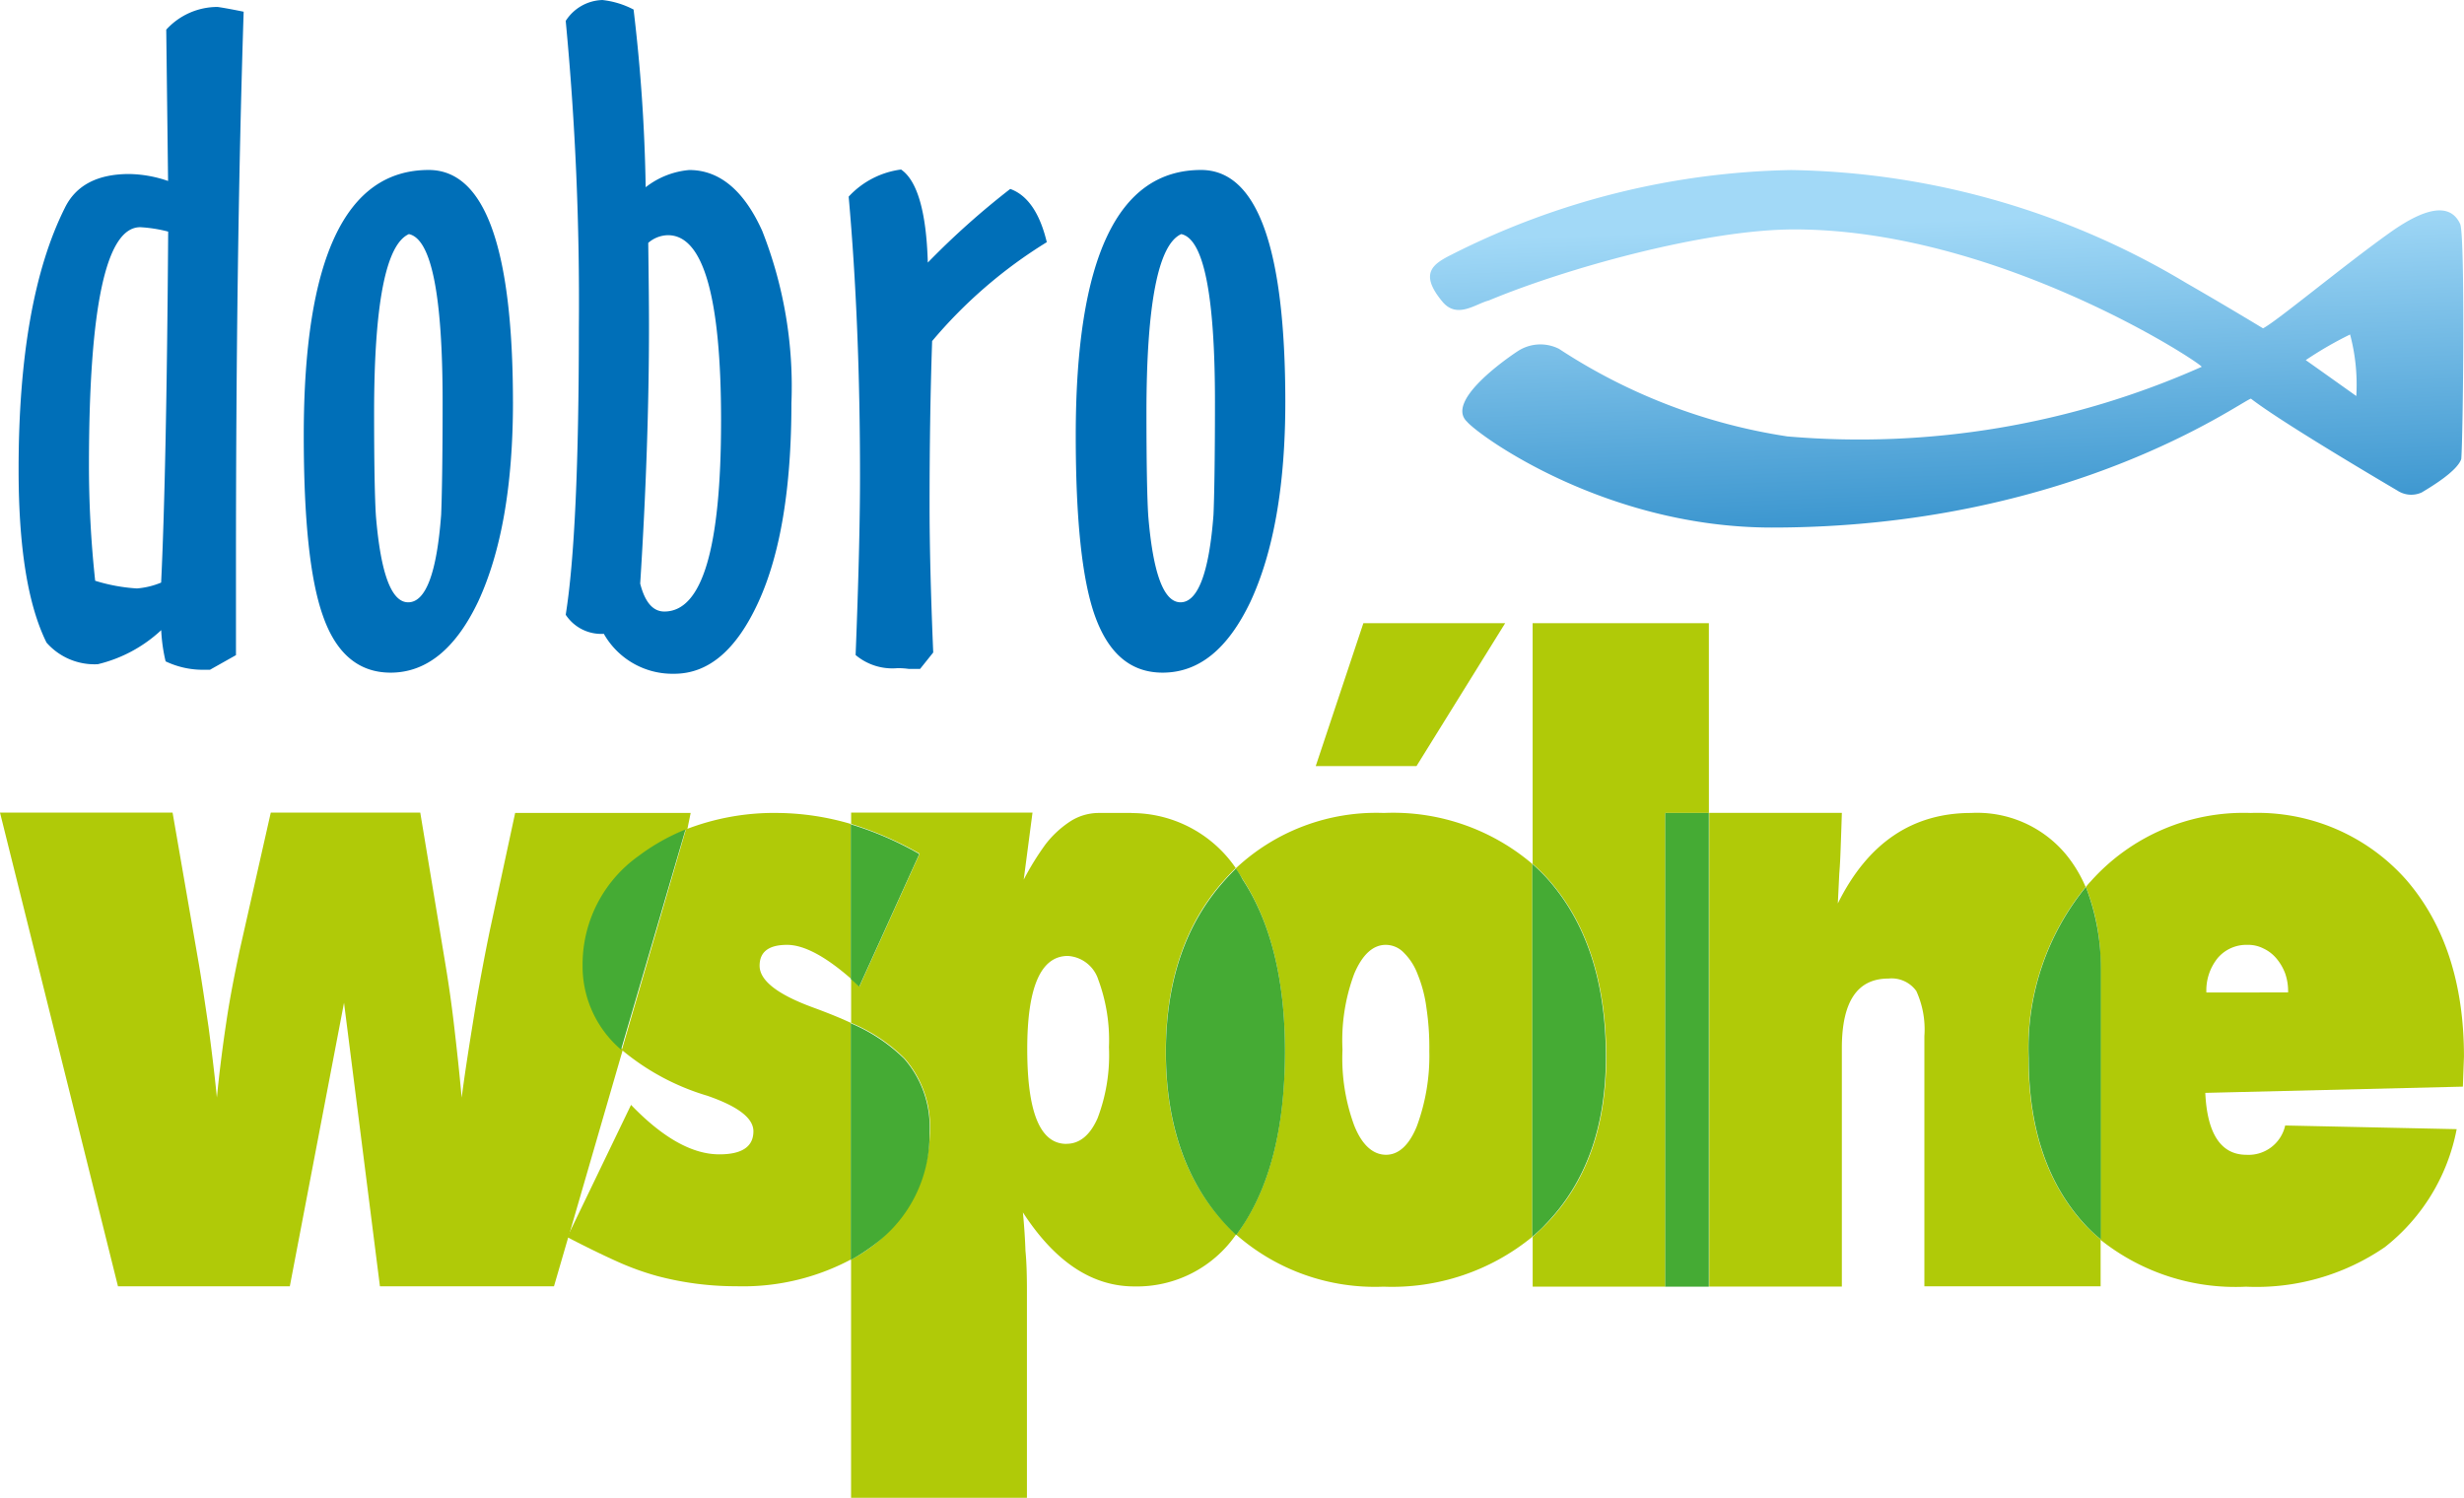<svg xmlns="http://www.w3.org/2000/svg" xmlns:xlink="http://www.w3.org/1999/xlink" width="150" height="91.182" viewBox="0 0 150 91.182">
  <defs>
    <linearGradient id="linear-gradient" x1="0.639" y1="1.464" x2="0.482" y2="0.142" gradientUnits="objectBoundingBox">
      <stop offset="0" stop-color="#006fb8"/>
      <stop offset="1" stop-color="#a2d9f7"/>
    </linearGradient>
  </defs>
  <g id="dobro-wspolne" transform="translate(-346.7 -179.2)">
    <g id="Group_47" data-name="Group 47" transform="translate(346.7 179.2)">
      <path id="Path_16" data-name="Path 16" d="M388.745,401.022H378.061l-1.539,7.138q-.435,2.108-.87,4.617c-.268,1.673-.58,3.546-.848,5.576-.134-1.494-.29-2.922-.446-4.26-.156-1.361-.335-2.61-.535-3.814L372.284,401h-9.1l-1.9,8.409c-.29,1.383-.58,2.81-.8,4.3-.223,1.472-.424,3.033-.58,4.639-.156-1.561-.335-2.989-.513-4.327-.2-1.338-.379-2.587-.58-3.77L357.206,401H346.7l7.182,28.84h10.461l3.3-17.264,2.186,17.264h10.595l.87-2.989h0l.022-.045,3.3-11.375a6.671,6.671,0,0,1-2.342-5.152,8.072,8.072,0,0,1,3.39-6.625,11.414,11.414,0,0,1,2.877-1.628Z" transform="translate(-346.7 -351.528)" fill="#b0ca08" fill-rule="evenodd"/>
      <path id="Path_17" data-name="Path 17" d="M514.348,401.1a14.854,14.854,0,0,0-5.621,1l-3.9,13.427a14.569,14.569,0,0,0,5.2,2.788c1.874.647,2.81,1.361,2.81,2.164q0,1.405-2.074,1.405c-1.651,0-3.435-1-5.375-3.011l-3.859,8.007-.022.045q1.673.87,3.011,1.472a16.753,16.753,0,0,0,2.454.892,18.67,18.67,0,0,0,4.818.625,13.991,13.991,0,0,0,6.981-1.628V413.881c-.669-.312-1.45-.625-2.3-.937-2.186-.8-3.257-1.651-3.257-2.543q0-1.271,1.673-1.271c1.026,0,2.32.691,3.881,2.052v-9.413a16.2,16.2,0,0,0-4.416-.669" transform="translate(-466.972 -351.606)" fill="#b0ca08" fill-rule="evenodd"/>
      <path id="Path_18" data-name="Path 18" d="M596.086,401.022h-2.03a3.215,3.215,0,0,0-1.717.513,6.159,6.159,0,0,0-1.495,1.383,16.678,16.678,0,0,0-1.338,2.164l.535-4.082H579v.691a20.9,20.9,0,0,1,4.171,1.807l-3.658,8.074c-.179-.156-.357-.312-.513-.468v2.7a10.135,10.135,0,0,1,3.257,2.164,6.309,6.309,0,0,1,1.539,4.506,8.924,8.924,0,0,1-4.8,7.74v14.5h10.706v-12.6c0-.937-.022-1.762-.089-2.431-.022-.647-.067-1.428-.156-2.342,1.941,2.989,4.193,4.506,6.781,4.506a7.334,7.334,0,0,0,6.2-3.167c-.245-.223-.491-.468-.714-.714q-3.58-3.881-3.569-10.439t3.658-10.528c.2-.223.4-.424.6-.625a7.69,7.69,0,0,0-6.335-3.346m-3.97,20.141c-1.606,0-2.387-1.918-2.387-5.777,0-3.77.825-5.665,2.476-5.665a2.08,2.08,0,0,1,1.851,1.45,10.584,10.584,0,0,1,.647,4.1,10.813,10.813,0,0,1-.691,4.327C593.543,420.651,592.9,421.164,592.115,421.164Z" transform="translate(-527.186 -351.528)" fill="#b0ca08" fill-rule="evenodd"/>
      <path id="Path_19" data-name="Path 19" d="M692.933,401.1a12.5,12.5,0,0,0-9.033,3.39,6.129,6.129,0,0,1,.424.625c1.717,2.632,2.587,6.134,2.587,10.461,0,4.416-.825,7.918-2.476,10.483a8.109,8.109,0,0,1-.491.714,12.8,12.8,0,0,0,8.967,3.167,13.463,13.463,0,0,0,9.056-3.033V404.2a13.063,13.063,0,0,0-9.033-3.1m.134,20.81c-.8,0-1.472-.6-1.94-1.784a11.819,11.819,0,0,1-.714-4.617,11.592,11.592,0,0,1,.714-4.617c.491-1.16,1.137-1.762,1.918-1.762a1.522,1.522,0,0,1,1.093.468,3.63,3.63,0,0,1,.848,1.316,8.148,8.148,0,0,1,.535,2.03,16.209,16.209,0,0,1,.178,2.654,12.352,12.352,0,0,1-.758,4.572C694.473,421.331,693.826,421.91,693.067,421.91Z" transform="translate(-608.688 -351.606)" fill="#b0ca08" fill-rule="evenodd"/>
      <path id="Path_20" data-name="Path 20" d="M829.148,401.1q-5.387,0-8.119,5.509l.089-1.829c.045-.513.067-1.071.089-1.7.022-.6.045-1.271.067-1.985H813.2v28.84h8.074V415.42c0-2.833.937-4.238,2.833-4.238a1.855,1.855,0,0,1,1.7.758,5.634,5.634,0,0,1,.491,2.743v15.234h10.729v-2.855c-.312-.268-.6-.535-.892-.825-2.342-2.5-3.5-5.888-3.5-10.216a15.508,15.508,0,0,1,3.479-10.416,8.2,8.2,0,0,0-1.182-1.963,7.032,7.032,0,0,0-5.777-2.543" transform="translate(-709.148 -351.606)" fill="#b0ca08" fill-rule="evenodd"/>
      <path id="Path_21" data-name="Path 21" d="M926.015,401.1a12.462,12.462,0,0,0-9.725,4.171,3.887,3.887,0,0,0-.29.335,12.888,12.888,0,0,1,.892,5.086v16.394a13.165,13.165,0,0,0,8.855,2.855,13.813,13.813,0,0,0,8.454-2.409,11.99,11.99,0,0,0,4.372-7.182l-10.439-.223a2.284,2.284,0,0,1-2.364,1.784c-1.539,0-2.387-1.271-2.5-3.77l15.68-.379.067-1.829c0-4.461-1.182-8.074-3.524-10.773a12.087,12.087,0,0,0-9.48-4.059m-2.677,10.929a3.128,3.128,0,0,1,.691-2.1,2.291,2.291,0,0,1,1.807-.8,2.052,2.052,0,0,1,.981.223,2.3,2.3,0,0,1,.781.6,3.085,3.085,0,0,1,.535.914,3.246,3.246,0,0,1,.179,1.16Z" transform="translate(-789.019 -351.606)" fill="#b0ca08" fill-rule="evenodd"/>
      <path id="Path_22" data-name="Path 22" d="M717.332,349.3H708.7l-2.9,8.7h6.134Z" transform="translate(-625.703 -311.359)" fill="#b0ca08" fill-rule="evenodd"/>
      <path id="Path_23" data-name="Path 23" d="M775.729,349.3H765v14.654a10.9,10.9,0,0,1,.892.87q3.58,3.981,3.591,10.885,0,6.424-3.68,10.193c-.268.268-.535.513-.8.758v3.033h8.074v-28.84h2.654Z" transform="translate(-671.699 -311.359)" fill="#b0ca08" fill-rule="evenodd"/>
      <path id="Path_24" data-name="Path 24" d="M508.627,405.6a12.6,12.6,0,0,0-2.877,1.628,8.1,8.1,0,0,0-3.39,6.625,6.671,6.671,0,0,0,2.342,5.152Zm-7.2,24.8-.022.045h0Z" transform="translate(-466.894 -355.102)" fill="#45ab34" fill-rule="evenodd"/>
      <path id="Path_25" data-name="Path 25" d="M578.9,404.2v9.413c.178.156.335.312.513.468l3.658-8.074A20.187,20.187,0,0,0,578.9,404.2m0,12.112V430.72a11.511,11.511,0,0,0,1.494-.981,8.261,8.261,0,0,0,3.3-6.758,6.309,6.309,0,0,0-1.539-4.506A10.4,10.4,0,0,0,578.9,416.312Z" transform="translate(-527.108 -354.014)" fill="#45ab34" fill-rule="evenodd"/>
      <path id="Path_26" data-name="Path 26" d="M669.16,416.3c-.2.2-.4.4-.6.625q-3.647,3.981-3.658,10.528c0,4.349,1.2,7.851,3.569,10.439.223.245.468.491.714.714.156-.223.335-.468.491-.714,1.651-2.587,2.476-6.067,2.476-10.483,0-4.349-.87-7.851-2.587-10.461a4.553,4.553,0,0,0-.4-.647" transform="translate(-593.926 -363.415)" fill="#45ab34" fill-rule="evenodd"/>
      <path id="Path_27" data-name="Path 27" d="M903.88,421.3a15.508,15.508,0,0,0-3.48,10.416q0,6.491,3.5,10.216a10.3,10.3,0,0,0,.892.825V426.363a13.686,13.686,0,0,0-.915-5.063" transform="translate(-776.898 -367.3)" fill="#45ab34" fill-rule="evenodd"/>
      <path id="Path_28" data-name="Path 28" d="M764.9,415v22.706c.268-.245.558-.491.8-.758q3.68-3.781,3.68-10.193,0-6.892-3.591-10.885a10.909,10.909,0,0,0-.892-.87" transform="translate(-671.621 -362.405)" fill="#45ab34" fill-rule="evenodd"/>
      <rect id="Rectangle_36" data-name="Rectangle 36" width="2.654" height="28.84" transform="translate(101.375 49.494)" fill="#45ab34"/>
      <path id="Path_29" data-name="Path 29" d="M424.625,203.668c0-6.535-.691-9.926-2.052-10.216-1.405.625-2.119,4.26-2.119,10.885,0,3.212.045,5.309.112,6.29.29,3.48.937,5.242,1.963,5.242,1.048,0,1.74-1.784,2.007-5.331.045-1.026.089-3.3.089-6.87m4.283,0c0,5.085-.714,9.123-2.119,12.156-1.383,2.9-3.145,4.327-5.353,4.327-1.941,0-3.3-1.16-4.126-3.48-.781-2.208-1.16-5.866-1.16-10.952,0-10.8,2.543-16.171,7.628-16.171Q428.9,189.549,428.908,203.668Zm-14.52-9.725a28.89,28.89,0,0,0-6.981,6.022c-.112,3.279-.156,6.625-.156,10.037,0,2.253.067,5.219.223,8.922l-.8,1h-.691a4.667,4.667,0,0,0-.691-.045,3.477,3.477,0,0,1-2.543-.8q.268-6.758.268-10.907,0-9.268-.691-17a5.26,5.26,0,0,1,3.19-1.651c.981.669,1.539,2.565,1.628,5.665a48.189,48.189,0,0,1,5.019-4.483C413.227,191.088,413.964,192.181,414.387,193.943Zm-19.829,10.885q0-11.309-3.234-11.309a1.867,1.867,0,0,0-1.2.468c.022,1.9.045,3.591.045,5.086q0,7.26-.535,15.658c.29,1.138.781,1.7,1.472,1.7C393.421,216.427,394.558,212.546,394.558,204.828Zm4.282-1.093q0,7.729-2.007,12.112c-1.338,2.922-3.033,4.372-5.13,4.372a4.8,4.8,0,0,1-4.283-2.431,2.589,2.589,0,0,1-2.32-1.16q.8-5.019.8-17.442a180.819,180.819,0,0,0-.8-18.714,2.743,2.743,0,0,1,2.231-1.271,5.329,5.329,0,0,1,1.9.58,104.336,104.336,0,0,1,.736,10.818,5,5,0,0,1,2.654-1.048c1.829,0,3.323,1.227,4.439,3.7A25.776,25.776,0,0,1,398.841,203.735Zm-21.234-.067c0-6.535-.691-9.926-2.052-10.216-1.405.625-2.119,4.26-2.119,10.885,0,3.212.045,5.309.112,6.29.29,3.48.937,5.242,1.963,5.242,1.071,0,1.74-1.784,2.007-5.331C377.562,209.512,377.607,207.237,377.607,203.668Zm4.283,0c0,5.085-.714,9.123-2.119,12.156-1.383,2.9-3.167,4.327-5.331,4.327-1.941,0-3.323-1.16-4.126-3.48-.781-2.208-1.16-5.866-1.16-10.952,0-10.8,2.543-16.171,7.606-16.171Q381.878,189.549,381.889,203.668ZM360.9,193.3a8.594,8.594,0,0,0-1.7-.268q-3.111,0-3.123,14.387a65.1,65.1,0,0,0,.379,7.138,10.706,10.706,0,0,0,2.543.468,4.787,4.787,0,0,0,1.472-.357C360.677,210.471,360.833,203.356,360.9,193.3Zm4.595-13.383q-.468,14.42-.468,33.636v5.532l-1.584.892h-.379a5.285,5.285,0,0,1-2.32-.513,10.163,10.163,0,0,1-.268-1.9,8.579,8.579,0,0,1-3.859,2.074,3.883,3.883,0,0,1-3.123-1.316c-1.138-2.3-1.7-5.8-1.7-10.528q0-10.3,2.81-15.926c.669-1.383,1.985-2.074,3.926-2.074a7.584,7.584,0,0,1,2.364.424l-.112-9.212a4.218,4.218,0,0,1,3.123-1.383C364.09,179.646,364.625,179.735,365.5,179.914Z" transform="translate(-350.662 -179.2)" fill="#006fb8" fill-rule="evenodd"/>
    </g>
    <path id="Path_30" data-name="Path 30" d="M790.271,237.176a22.479,22.479,0,0,1,2.7-1.561,11.846,11.846,0,0,1,.379,3.747S790.315,237.2,790.271,237.176Zm-32.5,10.193c-10.171,0-17.866-5.621-18.558-6.446-1.45-1.361,3.1-4.3,3.1-4.3a2.519,2.519,0,0,1,2.5-.134,34.806,34.806,0,0,0,13.9,5.331,51.22,51.22,0,0,0,25.227-4.238c-.134-.29-12.446-8.364-24.8-8.364-5.442,0-13.963,2.387-18.6,4.327-.8.2-1.918,1.138-2.81.089-1.472-1.762-.58-2.32.58-2.9a47.539,47.539,0,0,1,20.632-5.13,48.125,48.125,0,0,1,24.045,6.87c2.52,1.45,4.684,2.766,4.684,2.766.8-.4,4.84-3.77,7.717-5.822,1.472-1.048,3.524-2.164,4.283-.535.312.669.178,13.071.067,14.32-.245.691-1.584,1.539-2.409,2.03a1.533,1.533,0,0,1-1.472-.112c-2.007-1.182-7.249-4.3-8.922-5.6C786.233,239.741,775.839,247.369,757.772,247.369Z" transform="translate(-303.206 -36.051)" fill-rule="evenodd" fill="url(#linear-gradient)"/>
  </g>
</svg>
